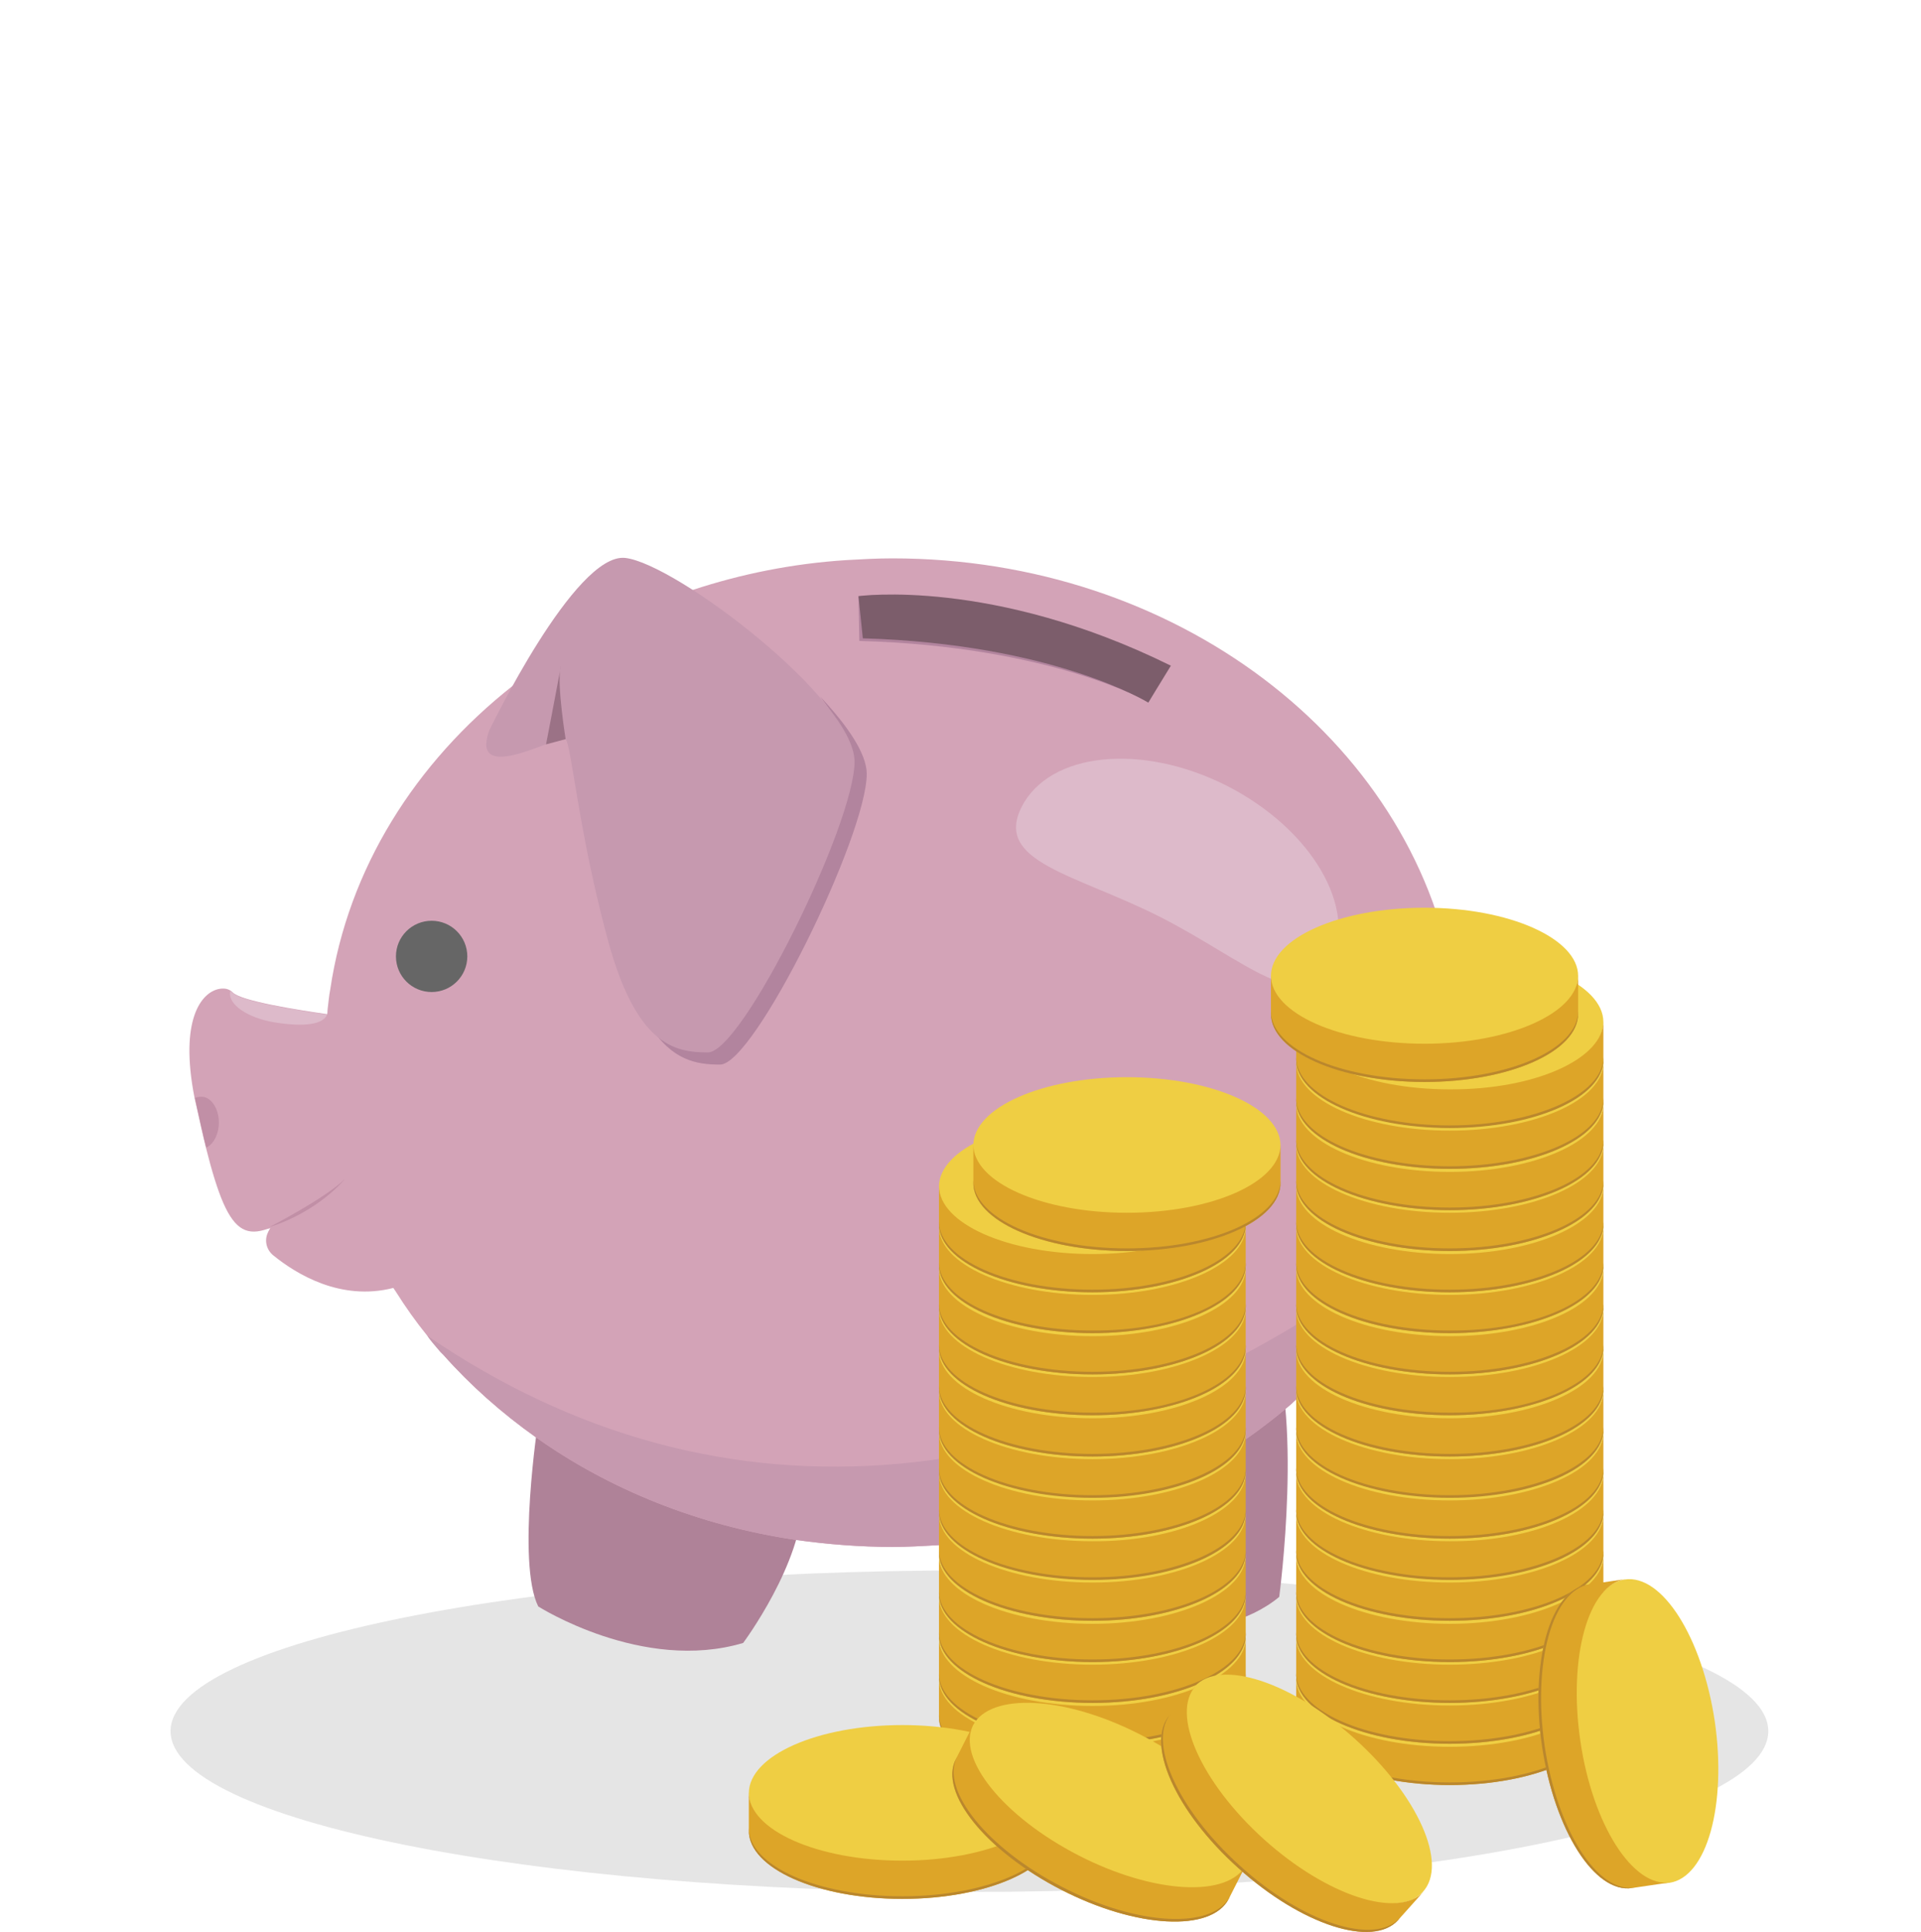 <svg width="360" height="362" viewBox="0 0 360 362" fill="none" xmlns="http://www.w3.org/2000/svg">
<g clip-path="url(#clip0_10_28)">
<path d="M181.672 354.509C264.353 354.509 331.379 341.021 331.379 324.383C331.379 307.745 264.353 294.257 181.672 294.257C98.99 294.257 31.964 307.745 31.964 324.383C31.964 341.021 98.99 354.509 181.672 354.509Z" fill="#E5E5E5"/>
<path d="M192.027 276.507C192.027 276.507 199.121 304.353 206.215 305.249C206.215 305.249 228.068 308.913 239.728 299.224C239.728 299.224 244.458 264.05 237.608 249.312L192.027 276.507Z" fill="#AF8298"/>
<path d="M100.865 266.248C100.865 266.248 96.788 292.791 100.865 301.015C100.865 301.015 120.435 313.473 139.271 307.854C139.271 307.854 150.442 292.873 150.442 280.822L100.865 266.248Z" fill="#AF8298"/>
<path d="M273.486 197.202C273.486 198.261 273.486 199.319 273.404 200.378C273.323 202.495 273.16 204.53 272.915 206.566C272.834 207.38 272.752 208.194 272.589 209.008C272.426 210.23 272.181 211.451 272.018 212.591C271.774 213.731 271.529 214.952 271.284 216.092C271.203 216.581 271.04 216.988 270.958 217.476C270.877 217.802 270.795 218.209 270.713 218.535C270.224 220.489 269.572 222.443 268.92 224.397C268.92 224.478 268.92 224.478 268.838 224.56C268.186 226.514 267.37 228.387 266.555 230.259C266.392 230.748 266.147 231.155 265.903 231.644C265.658 232.213 265.332 232.783 265.087 233.353C264.598 234.249 264.19 235.226 263.701 236.122C263.212 236.936 262.804 237.832 262.315 238.646C261.663 239.786 260.929 241.007 260.195 242.147C259.461 243.287 258.727 244.345 257.993 245.404C257.341 246.381 256.607 247.358 255.873 248.335C254.976 249.475 254.079 250.696 253.101 251.755C252.204 252.813 251.307 253.872 250.328 254.93C249.513 255.826 248.616 256.803 247.719 257.698C247.638 257.78 247.556 257.861 247.393 258.024C245.762 259.653 244.05 261.2 242.337 262.747C242.256 262.828 242.174 262.909 242.093 262.991C240.299 264.538 238.505 266.003 236.63 267.388C235.162 268.527 233.613 269.586 232.063 270.644C231.411 271.133 230.677 271.54 229.943 272.029C228.965 272.68 227.905 273.25 226.926 273.901C226.193 274.39 225.377 274.797 224.643 275.204C222.849 276.262 220.974 277.24 219.017 278.135C216.082 279.601 213.065 280.904 209.966 282.043C207.194 283.102 204.421 284.079 201.567 284.893C196.186 286.522 190.559 287.743 184.77 288.557C182.161 288.964 179.552 289.209 176.861 289.453H176.779C176.453 289.453 176.127 289.534 175.801 289.534C172.947 289.697 170.093 289.86 167.239 289.86C161.123 289.86 155.089 289.371 149.219 288.557C130.954 285.87 114.238 279.112 100.458 269.342C94.016 264.782 88.145 259.571 83.09 253.872C82.926 253.709 82.763 253.546 82.6 253.383L82.519 253.302C81.703 252.325 80.806 251.348 80.073 250.289C77.952 247.684 75.996 244.915 74.202 242.065C74.038 241.821 73.875 241.577 73.712 241.333C63.846 243.857 55.529 238.727 51.207 235.226C49.903 234.168 49.495 232.376 50.229 230.911C50.31 230.666 50.473 230.504 50.555 230.259C50.555 230.178 50.636 230.178 50.636 230.097C50.473 230.178 50.31 230.259 50.147 230.259C46.478 231.562 44.113 230.585 41.83 225.374C40.77 222.931 39.71 219.512 38.569 214.952C37.998 212.672 37.427 210.067 36.775 207.136C36.693 206.647 36.53 206.159 36.449 205.67C33.595 191.014 37.753 185.966 41.015 185.315C41.83 185.152 42.645 185.233 43.216 185.64C43.379 185.722 43.461 185.803 43.624 185.966C45.255 187.594 55.692 189.223 61.318 190.037C61.318 189.711 61.4 189.386 61.4 189.06C61.563 187.839 61.644 186.617 61.889 185.396C65.232 162.842 77.789 142.894 96.217 128.401C105.921 120.747 117.255 114.722 129.73 110.57C138.863 107.557 148.485 105.603 158.596 104.952C161.45 104.789 164.304 104.626 167.239 104.626C220.403 104.626 264.435 138.579 272.263 183.035C272.997 187.187 273.404 191.34 273.486 195.655C273.486 196.144 273.486 196.714 273.486 197.202Z" fill="#D3A3B7"/>
<path d="M265.087 233.354C264.598 234.25 264.19 235.227 263.701 236.122C263.212 236.937 262.804 237.832 262.315 238.646C261.663 239.786 260.929 241.008 260.195 242.148C259.461 243.287 258.727 244.346 257.993 245.404C257.341 246.381 256.607 247.358 255.873 248.336C254.976 249.475 254.079 250.697 253.101 251.755C252.204 252.814 251.307 253.872 250.328 254.931C249.513 255.826 248.616 256.803 247.719 257.699C247.638 257.78 247.556 257.862 247.393 258.025C245.762 259.653 244.05 261.2 242.338 262.747C242.256 262.829 242.174 262.91 242.093 262.991C240.299 264.538 238.505 266.004 236.63 267.388C235.162 268.528 233.613 269.587 232.063 270.645C231.411 271.134 230.677 271.541 229.943 272.029C228.965 272.681 227.905 273.251 226.926 273.902C226.193 274.39 225.377 274.798 224.643 275.205C222.849 276.263 220.974 277.24 219.017 278.136C216.082 279.601 213.065 280.904 209.966 282.044C207.194 283.103 204.421 284.08 201.567 284.894C196.186 286.522 190.559 287.744 184.77 288.558C182.161 288.965 179.552 289.209 176.861 289.453H176.779C176.453 289.453 176.127 289.535 175.801 289.535C172.947 289.698 170.093 289.861 167.239 289.861C161.123 289.861 155.089 289.372 149.219 288.558C130.954 285.871 114.238 279.113 100.458 269.342C94.016 264.783 88.145 259.572 83.09 253.872C82.926 253.709 82.763 253.547 82.6 253.384L82.519 253.302C81.703 252.325 80.806 251.348 80.073 250.29C135.275 288.069 199.61 282.044 265.087 233.354Z" fill="#C699AF"/>
<path d="M80.888 185.885C84.581 185.885 87.574 182.896 87.574 179.209C87.574 175.521 84.581 172.532 80.888 172.532C77.195 172.532 74.201 175.521 74.201 179.209C74.201 182.896 77.195 185.885 80.888 185.885Z" fill="#666666"/>
<path d="M50.473 229.934C50.473 229.934 61.074 224.479 64.661 220.896C64.661 220.896 59.769 227.003 50.473 229.934Z" fill="#C18FA6"/>
<path d="M41.015 210.312C41.015 212.51 40.036 214.383 38.65 215.034C38.079 212.754 37.508 210.149 36.856 207.218C36.775 206.729 36.612 206.241 36.53 205.752C36.856 205.589 37.264 205.508 37.672 205.508C39.465 205.426 41.015 207.625 41.015 210.312Z" fill="#C18FA6"/>
<path d="M162.428 145.012C162.428 156.573 141.391 199.483 134.949 199.483C130.546 199.483 125.898 198.75 121.658 191.992C124.675 194.353 127.773 194.679 130.79 194.679C137.232 194.679 158.27 151.77 158.27 140.208C158.27 137.521 156.476 134.183 153.703 130.519C158.759 135.892 162.428 141.185 162.428 145.012Z" fill="#B2849E"/>
<path d="M160.879 111.71C160.879 111.71 185.259 108.779 218.772 125.226L215.266 131.577C215.266 131.577 197.001 121.074 161.042 120.097L160.879 111.71Z" fill="#B2849E"/>
<path d="M249.35 180.511C244.131 190.77 233.368 179.941 217.386 171.799C201.404 163.739 186.238 161.54 191.456 151.2C196.675 140.941 213.88 139.149 229.862 147.21C245.844 155.352 254.568 170.252 249.35 180.511Z" fill="#DDBACA"/>
<path d="M91.651 136.951C91.651 136.951 107.715 103.487 117.173 104.545C126.632 105.604 160.145 131.089 160.145 142.732C160.145 154.375 139.108 197.203 132.666 197.203C126.224 197.203 119.13 195.737 113.749 175.545C108.367 155.434 107.062 139.556 106.002 138.498C104.942 137.439 87.982 147.454 91.651 136.951Z" fill="#C699AF"/>
<path d="M106.002 138.498C106.002 138.498 104.372 128.401 105.024 125.226C105.676 122.051 102.333 139.475 102.333 139.475L106.002 138.498Z" fill="#9B7286"/>
<path d="M61.4 189.712C60.992 192.155 56.589 192.399 51.533 191.585C46.478 190.771 42.727 188.246 43.135 185.885C43.135 185.804 43.135 185.722 43.216 185.722C43.379 185.804 43.461 185.885 43.624 186.048C45.255 187.677 55.692 189.305 61.318 190.119C61.318 189.793 61.4 189.468 61.4 189.142C61.4 189.224 61.4 189.468 61.4 189.712Z" fill="#DDBACA"/>
<path d="M160.879 111.71C160.879 111.71 185.993 108.209 219.425 124.738L215.185 131.658C215.185 131.658 197.572 120.667 161.694 119.608L160.879 111.71Z" fill="#7C5D6B"/>
<path d="M233.45 314.694C233.45 321.778 220.566 327.477 204.747 327.477C188.847 327.477 175.964 321.778 175.964 314.694C175.964 307.61 188.847 301.911 204.747 301.911C220.566 301.911 233.45 307.61 233.45 314.694Z" fill="#EFCE43"/>
<path d="M233.45 314.531V321.696C233.45 328.78 220.566 334.48 204.747 334.48C188.847 334.48 175.964 328.78 175.964 321.696V314.531C175.964 321.615 188.847 327.314 204.747 327.314C220.566 327.314 233.45 321.615 233.45 314.531Z" fill="#DDA528"/>
<path d="M233.45 321.208V321.696C233.45 328.78 220.566 334.479 204.747 334.479C188.847 334.479 175.964 328.78 175.964 321.696V321.208C175.964 328.291 188.847 333.991 204.747 333.991C220.566 333.991 233.45 328.291 233.45 321.208Z" fill="#BA872D"/>
<path d="M300.476 314.694C300.476 321.778 287.592 327.477 271.692 327.477C255.792 327.477 242.908 321.778 242.908 314.694C242.908 307.61 255.792 301.911 271.692 301.911C287.592 301.911 300.476 307.61 300.476 314.694Z" fill="#EFCE43"/>
<path d="M300.476 314.531V321.696C300.476 328.78 287.592 334.48 271.692 334.48C255.792 334.48 242.908 328.78 242.908 321.696V314.531C242.908 321.615 255.792 327.314 271.692 327.314C287.592 327.314 300.476 321.615 300.476 314.531Z" fill="#DDA528"/>
<path d="M300.476 321.208V321.696C300.476 328.78 287.592 334.479 271.692 334.479C255.792 334.479 242.908 328.78 242.908 321.696V321.208C242.908 328.291 255.792 333.991 271.692 333.991C287.592 333.991 300.476 328.291 300.476 321.208Z" fill="#BA872D"/>
<path d="M300.476 306.878C300.476 313.961 287.592 319.661 271.692 319.661C255.792 319.661 242.908 313.961 242.908 306.878C242.908 299.794 255.792 294.094 271.692 294.094C287.592 294.094 300.476 299.875 300.476 306.878Z" fill="#EFCE43"/>
<path d="M300.476 306.796V313.961C300.476 321.045 287.592 326.745 271.692 326.745C255.792 326.745 242.908 321.045 242.908 313.961V306.796C242.908 313.88 255.792 319.58 271.692 319.58C287.592 319.58 300.476 313.799 300.476 306.796Z" fill="#DDA528"/>
<path d="M300.476 313.473V313.961C300.476 321.045 287.592 326.745 271.692 326.745C255.792 326.745 242.908 321.045 242.908 313.961V313.473C242.908 320.557 255.792 326.256 271.692 326.256C287.592 326.256 300.476 320.557 300.476 313.473Z" fill="#BA872D"/>
<path d="M300.476 299.306C300.476 306.389 287.592 312.089 271.692 312.089C255.792 312.089 242.908 306.389 242.908 299.306C242.908 292.222 255.792 286.522 271.692 286.522C287.592 286.522 300.476 292.222 300.476 299.306Z" fill="#EFCE43"/>
<path d="M300.476 299.143V306.308C300.476 313.392 287.592 319.091 271.692 319.091C255.792 319.091 242.908 313.392 242.908 306.308V299.143C242.908 306.226 255.792 311.926 271.692 311.926C287.592 311.926 300.476 306.226 300.476 299.143Z" fill="#DDA528"/>
<path d="M300.476 305.819V306.308C300.476 313.392 287.592 319.091 271.692 319.091C255.792 319.091 242.908 313.392 242.908 306.308V305.819C242.908 312.903 255.792 318.603 271.692 318.603C287.592 318.603 300.476 312.903 300.476 305.819Z" fill="#BA872D"/>
<path d="M300.476 291.571C300.476 298.654 287.592 304.354 271.692 304.354C255.792 304.354 242.908 298.654 242.908 291.571C242.908 284.487 255.792 278.787 271.692 278.787C287.592 278.787 300.476 284.568 300.476 291.571Z" fill="#EFCE43"/>
<path d="M300.476 291.489V298.654C300.476 305.738 287.592 311.438 271.692 311.438C255.792 311.438 242.908 305.738 242.908 298.654V291.489C242.908 298.573 255.792 304.272 271.692 304.272C287.592 304.272 300.476 298.492 300.476 291.489Z" fill="#DDA528"/>
<path d="M300.476 298.166V298.654C300.476 305.738 287.592 311.437 271.692 311.437C255.792 311.437 242.908 305.738 242.908 298.654V298.166C242.908 305.249 255.792 310.949 271.692 310.949C287.592 310.949 300.476 305.249 300.476 298.166Z" fill="#BA872D"/>
<path d="M300.476 283.917C300.476 291.001 287.592 296.7 271.692 296.7C255.792 296.7 242.908 291.001 242.908 283.917C242.908 276.833 255.792 271.134 271.692 271.134C287.592 271.134 300.476 276.833 300.476 283.917Z" fill="#EFCE43"/>
<path d="M300.476 283.754V290.919C300.476 298.003 287.592 303.702 271.692 303.702C255.792 303.702 242.908 298.003 242.908 290.919V283.754C242.908 290.838 255.792 296.537 271.692 296.537C287.592 296.537 300.476 290.838 300.476 283.754Z" fill="#DDA528"/>
<path d="M300.476 290.431V290.919C300.476 298.003 287.592 303.702 271.692 303.702C255.792 303.702 242.908 298.003 242.908 290.919V290.431C242.908 297.514 255.792 303.214 271.692 303.214C287.592 303.214 300.476 297.514 300.476 290.431Z" fill="#BA872D"/>
<path d="M300.476 276.182C300.476 283.266 287.592 288.965 271.692 288.965C255.792 288.965 242.908 283.266 242.908 276.182C242.908 269.098 255.792 263.399 271.692 263.399C287.592 263.399 300.476 269.18 300.476 276.182Z" fill="#EFCE43"/>
<path d="M300.476 276.019V283.184C300.476 290.268 287.592 295.967 271.692 295.967C255.792 295.967 242.908 290.268 242.908 283.184V276.019C242.908 283.103 255.792 288.802 271.692 288.802C287.592 288.884 300.476 283.103 300.476 276.019Z" fill="#DDA528"/>
<path d="M300.476 282.777V283.266C300.476 290.349 287.592 296.049 271.692 296.049C255.792 296.049 242.908 290.349 242.908 283.266V282.777C242.908 289.861 255.792 295.56 271.692 295.56C287.592 295.56 300.476 289.779 300.476 282.777Z" fill="#BA872D"/>
<path d="M300.476 268.528C300.476 275.612 287.592 281.311 271.692 281.311C255.792 281.311 242.908 275.612 242.908 268.528C242.908 261.445 255.792 255.745 271.692 255.745C287.592 255.745 300.476 261.445 300.476 268.528Z" fill="#EFCE43"/>
<path d="M300.476 268.365V275.531C300.476 282.614 287.592 288.314 271.692 288.314C255.792 288.314 242.908 282.614 242.908 275.531V268.365C242.908 275.449 255.792 281.149 271.692 281.149C287.592 281.149 300.476 275.449 300.476 268.365Z" fill="#DDA528"/>
<path d="M300.476 275.042V275.531C300.476 282.614 287.592 288.314 271.692 288.314C255.792 288.314 242.908 282.614 242.908 275.531V275.042C242.908 282.126 255.792 287.825 271.692 287.825C287.592 287.825 300.476 282.126 300.476 275.042Z" fill="#BA872D"/>
<path d="M300.476 260.793C300.476 267.877 287.592 273.576 271.692 273.576C255.792 273.576 242.908 267.877 242.908 260.793C242.908 253.71 255.792 248.01 271.692 248.01C287.592 248.01 300.476 253.791 300.476 260.793Z" fill="#EFCE43"/>
<path d="M300.476 260.63V267.795C300.476 274.879 287.592 280.579 271.692 280.579C255.792 280.579 242.908 274.879 242.908 267.795V260.63C242.908 267.714 255.792 273.414 271.692 273.414C287.592 273.414 300.476 267.714 300.476 260.63Z" fill="#DDA528"/>
<path d="M300.476 267.388V267.877C300.476 274.961 287.592 280.66 271.692 280.66C255.792 280.66 242.908 274.961 242.908 267.877V267.388C242.908 274.472 255.792 280.172 271.692 280.172C287.592 280.172 300.476 274.391 300.476 267.388Z" fill="#BA872D"/>
<path d="M300.476 253.14C300.476 260.223 287.592 265.923 271.692 265.923C255.792 265.923 242.908 260.223 242.908 253.14C242.908 246.056 255.792 240.356 271.692 240.356C287.592 240.356 300.476 246.056 300.476 253.14Z" fill="#EFCE43"/>
<path d="M300.476 252.977V260.142C300.476 267.226 287.592 272.925 271.692 272.925C255.792 272.925 242.908 267.226 242.908 260.142V252.977C242.908 260.06 255.792 265.76 271.692 265.76C287.592 265.76 300.476 260.06 300.476 252.977Z" fill="#DDA528"/>
<path d="M300.476 259.653V260.142C300.476 267.226 287.592 272.925 271.692 272.925C255.792 272.925 242.908 267.226 242.908 260.142V259.653C242.908 266.737 255.792 272.437 271.692 272.437C287.592 272.437 300.476 266.737 300.476 259.653Z" fill="#BA872D"/>
<path d="M300.476 245.404C300.476 252.488 287.592 258.188 271.692 258.188C255.792 258.188 242.908 252.488 242.908 245.404C242.908 238.321 255.792 232.621 271.692 232.621C287.592 232.621 300.476 238.321 300.476 245.404Z" fill="#EFCE43"/>
<path d="M300.476 245.242V252.407C300.476 259.49 287.592 265.19 271.692 265.19C255.792 265.19 242.908 259.49 242.908 252.407V245.242C242.908 252.325 255.792 258.025 271.692 258.025C287.592 258.025 300.476 252.325 300.476 245.242Z" fill="#DDA528"/>
<path d="M300.476 251.918V252.407C300.476 259.49 287.592 265.19 271.692 265.19C255.792 265.19 242.908 259.49 242.908 252.407V251.918C242.908 259.002 255.792 264.701 271.692 264.701C287.592 264.783 300.476 259.002 300.476 251.918Z" fill="#BA872D"/>
<path d="M300.476 237.751C300.476 244.835 287.592 250.534 271.692 250.534C255.792 250.534 242.908 244.835 242.908 237.751C242.908 230.667 255.792 224.968 271.692 224.968C287.592 224.968 300.476 230.667 300.476 237.751Z" fill="#EFCE43"/>
<path d="M300.476 237.588V244.753C300.476 251.837 287.592 257.536 271.692 257.536C255.792 257.536 242.908 251.837 242.908 244.753V237.588C242.908 244.672 255.792 250.371 271.692 250.371C287.592 250.371 300.476 244.672 300.476 237.588Z" fill="#DDA528"/>
<path d="M300.476 244.265V244.753C300.476 251.837 287.592 257.536 271.692 257.536C255.792 257.536 242.908 251.837 242.908 244.753V244.265C242.908 251.348 255.792 257.048 271.692 257.048C287.592 257.048 300.476 251.348 300.476 244.265Z" fill="#BA872D"/>
<path d="M300.476 230.016C300.476 237.1 287.592 242.799 271.692 242.799C255.792 242.799 242.908 237.1 242.908 230.016C242.908 222.932 255.792 217.233 271.692 217.233C287.592 217.233 300.476 222.932 300.476 230.016Z" fill="#EFCE43"/>
<path d="M300.476 229.853V237.018C300.476 244.102 287.592 249.801 271.692 249.801C255.792 249.801 242.908 244.102 242.908 237.018V229.853C242.908 236.937 255.792 242.636 271.692 242.636C287.592 242.636 300.476 236.937 300.476 229.853Z" fill="#DDA528"/>
<path d="M300.476 236.53V237.018C300.476 244.102 287.592 249.801 271.692 249.801C255.792 249.801 242.908 244.102 242.908 237.018V236.53C242.908 243.613 255.792 249.313 271.692 249.313C287.592 249.394 300.476 243.613 300.476 236.53Z" fill="#BA872D"/>
<path d="M300.476 222.362C300.476 229.446 287.592 235.145 271.692 235.145C255.792 235.145 242.908 229.446 242.908 222.362C242.908 215.279 255.792 209.579 271.692 209.579C287.592 209.579 300.476 215.279 300.476 222.362Z" fill="#EFCE43"/>
<path d="M300.476 222.199V229.365C300.476 236.448 287.592 242.148 271.692 242.148C255.792 242.148 242.908 236.448 242.908 229.365V222.199C242.908 229.283 255.792 234.983 271.692 234.983C287.592 234.983 300.476 229.202 300.476 222.199Z" fill="#DDA528"/>
<path d="M300.476 228.876V229.365C300.476 236.448 287.592 242.148 271.692 242.148C255.792 242.148 242.908 236.448 242.908 229.365V228.876C242.908 235.96 255.792 241.659 271.692 241.659C287.592 241.659 300.476 235.96 300.476 228.876Z" fill="#BA872D"/>
<path d="M300.476 214.627C300.476 221.711 287.592 227.41 271.692 227.41C255.792 227.41 242.908 221.711 242.908 214.627C242.908 207.544 255.792 201.844 271.692 201.844C287.592 201.844 300.476 207.544 300.476 214.627Z" fill="#EFCE43"/>
<path d="M300.476 214.464V221.629C300.476 228.713 287.592 234.413 271.692 234.413C255.792 234.413 242.908 228.713 242.908 221.629V214.464C242.908 221.548 255.792 227.248 271.692 227.248C287.592 227.248 300.476 221.548 300.476 214.464Z" fill="#DDA528"/>
<path d="M300.476 221.141V221.629C300.476 228.713 287.592 234.413 271.692 234.413C255.792 234.413 242.908 228.713 242.908 221.629V221.141C242.908 228.225 255.792 233.924 271.692 233.924C287.592 233.924 300.476 228.225 300.476 221.141Z" fill="#BA872D"/>
<path d="M300.476 206.892C300.476 213.976 287.592 219.675 271.692 219.675C255.792 219.675 242.908 213.976 242.908 206.892C242.908 199.808 255.792 194.109 271.692 194.109C287.592 194.109 300.476 199.89 300.476 206.892Z" fill="#EFCE43"/>
<path d="M300.476 206.811V213.976C300.476 221.059 287.592 226.759 271.692 226.759C255.792 226.759 242.908 221.059 242.908 213.976V206.811C242.908 213.894 255.792 219.594 271.692 219.594C287.592 219.594 300.476 213.813 300.476 206.811Z" fill="#DDA528"/>
<path d="M300.476 213.487V213.976C300.476 221.059 287.592 226.759 271.692 226.759C255.792 226.759 242.908 221.059 242.908 213.976V213.487C242.908 220.571 255.792 226.27 271.692 226.27C287.592 226.27 300.476 220.571 300.476 213.487Z" fill="#BA872D"/>
<path d="M300.476 199.239C300.476 206.322 287.592 212.022 271.692 212.022C255.792 212.022 242.908 206.322 242.908 199.239C242.908 192.155 255.792 186.455 271.692 186.455C287.592 186.455 300.476 192.155 300.476 199.239Z" fill="#EFCE43"/>
<path d="M300.476 199.076V206.241C300.476 213.324 287.592 219.024 271.692 219.024C255.792 219.024 242.908 213.324 242.908 206.241V199.076C242.908 206.159 255.792 211.859 271.692 211.859C287.592 211.859 300.476 206.159 300.476 199.076Z" fill="#DDA528"/>
<path d="M300.476 205.752V206.241C300.476 213.324 287.592 219.024 271.692 219.024C255.792 219.024 242.908 213.324 242.908 206.241V205.752C242.908 212.836 255.792 218.535 271.692 218.535C287.592 218.535 300.476 212.836 300.476 205.752Z" fill="#BA872D"/>
<path d="M300.476 191.503C300.476 198.587 287.592 204.287 271.692 204.287C255.792 204.287 242.908 198.587 242.908 191.503C242.908 184.42 255.792 178.72 271.692 178.72C287.592 178.72 300.476 184.501 300.476 191.503Z" fill="#EFCE43"/>
<path d="M300.476 191.341V198.506C300.476 205.589 287.592 211.289 271.692 211.289C255.792 211.289 242.908 205.589 242.908 198.506V191.341C242.908 198.424 255.792 204.124 271.692 204.124C287.592 204.205 300.476 198.424 300.476 191.341Z" fill="#DDA528"/>
<path d="M300.476 198.099V198.587C300.476 205.671 287.592 211.37 271.692 211.37C255.792 211.37 242.908 205.671 242.908 198.587V198.099C242.908 205.182 255.792 210.882 271.692 210.882C287.592 210.882 300.476 205.101 300.476 198.099Z" fill="#BA872D"/>
<path d="M295.746 182.873C295.746 189.956 282.863 195.656 266.963 195.656C251.062 195.656 238.179 189.956 238.179 182.873C238.179 175.789 251.062 170.09 266.963 170.09C282.863 170.09 295.746 175.871 295.746 182.873Z" fill="#EFCE43"/>
<path d="M295.746 182.791V189.956C295.746 197.04 282.863 202.74 266.963 202.74C251.062 202.74 238.179 197.04 238.179 189.956V182.791C238.179 189.875 251.062 195.574 266.963 195.574C282.863 195.574 295.746 189.794 295.746 182.791Z" fill="#DDA528"/>
<path d="M295.746 189.468V189.957C295.746 197.04 282.863 202.74 266.963 202.74C251.062 202.74 238.179 197.04 238.179 189.957V189.468C238.179 196.552 251.062 202.251 266.963 202.251C282.863 202.251 295.746 196.552 295.746 189.468Z" fill="#BA872D"/>
<path d="M233.45 306.959C233.45 314.043 220.566 319.742 204.747 319.742C188.847 319.742 175.964 314.043 175.964 306.959C175.964 299.876 188.847 294.176 204.747 294.176C220.566 294.176 233.45 299.957 233.45 306.959Z" fill="#EFCE43"/>
<path d="M233.45 306.878V314.043C233.45 321.126 220.566 326.826 204.747 326.826C188.847 326.826 175.964 321.126 175.964 314.043V306.878C175.964 313.961 188.847 319.661 204.747 319.661C220.566 319.661 233.45 313.88 233.45 306.878Z" fill="#DDA528"/>
<path d="M233.45 313.554V314.043C233.45 321.127 220.566 326.826 204.747 326.826C188.847 326.826 175.964 321.127 175.964 314.043V313.554C175.964 320.638 188.847 326.338 204.747 326.338C220.566 326.338 233.45 320.638 233.45 313.554Z" fill="#BA872D"/>
<path d="M233.45 299.306C233.45 306.389 220.566 312.089 204.747 312.089C188.847 312.089 175.964 306.389 175.964 299.306C175.964 292.222 188.847 286.522 204.747 286.522C220.566 286.522 233.45 292.222 233.45 299.306Z" fill="#EFCE43"/>
<path d="M233.45 299.143V306.308C233.45 313.392 220.566 319.091 204.747 319.091C188.847 319.091 175.964 313.392 175.964 306.308V299.143C175.964 306.226 188.847 311.926 204.747 311.926C220.566 311.926 233.45 306.226 233.45 299.143Z" fill="#DDA528"/>
<path d="M233.45 305.819V306.308C233.45 313.392 220.566 319.091 204.747 319.091C188.847 319.091 175.964 313.392 175.964 306.308V305.819C175.964 312.903 188.847 318.603 204.747 318.603C220.566 318.603 233.45 312.903 233.45 305.819Z" fill="#BA872D"/>
<path d="M233.45 291.571C233.45 298.654 220.566 304.354 204.747 304.354C188.847 304.354 175.964 298.654 175.964 291.571C175.964 284.487 188.847 278.787 204.747 278.787C220.566 278.787 233.45 284.568 233.45 291.571Z" fill="#EFCE43"/>
<path d="M233.45 291.489V298.654C233.45 305.738 220.566 311.438 204.747 311.438C188.847 311.438 175.964 305.738 175.964 298.654V291.489C175.964 298.573 188.847 304.272 204.747 304.272C220.566 304.272 233.45 298.492 233.45 291.489Z" fill="#DDA528"/>
<path d="M233.45 298.166V298.654C233.45 305.738 220.566 311.437 204.747 311.437C188.847 311.437 175.964 305.738 175.964 298.654V298.166C175.964 305.249 188.847 310.949 204.747 310.949C220.566 310.949 233.45 305.249 233.45 298.166Z" fill="#BA872D"/>
<path d="M233.45 283.917C233.45 291.001 220.566 296.7 204.747 296.7C188.847 296.7 175.964 291.001 175.964 283.917C175.964 276.833 188.847 271.134 204.747 271.134C220.566 271.134 233.45 276.833 233.45 283.917Z" fill="#EFCE43"/>
<path d="M233.45 283.754V290.919C233.45 298.003 220.566 303.702 204.747 303.702C188.847 303.702 175.964 298.003 175.964 290.919V283.754C175.964 290.838 188.847 296.537 204.747 296.537C220.566 296.537 233.45 290.838 233.45 283.754Z" fill="#DDA528"/>
<path d="M233.45 290.431V290.919C233.45 298.003 220.566 303.702 204.747 303.702C188.847 303.702 175.964 298.003 175.964 290.919V290.431C175.964 297.514 188.847 303.214 204.747 303.214C220.566 303.214 233.45 297.514 233.45 290.431Z" fill="#BA872D"/>
<path d="M233.45 276.182C233.45 283.266 220.566 288.965 204.747 288.965C188.847 288.965 175.964 283.266 175.964 276.182C175.964 269.098 188.847 263.399 204.747 263.399C220.566 263.399 233.45 269.18 233.45 276.182Z" fill="#EFCE43"/>
<path d="M233.45 276.019V283.184C233.45 290.268 220.566 295.967 204.747 295.967C188.847 295.967 175.964 290.268 175.964 283.184V276.019C175.964 283.103 188.847 288.802 204.747 288.802C220.566 288.884 233.45 283.103 233.45 276.019Z" fill="#DDA528"/>
<path d="M233.45 282.777V283.266C233.45 290.349 220.566 296.049 204.747 296.049C188.847 296.049 175.964 290.349 175.964 283.266V282.777C175.964 289.861 188.847 295.56 204.747 295.56C220.566 295.56 233.45 289.779 233.45 282.777Z" fill="#BA872D"/>
<path d="M233.45 268.528C233.45 275.612 220.566 281.311 204.747 281.311C188.847 281.311 175.964 275.612 175.964 268.528C175.964 261.445 188.847 255.745 204.747 255.745C220.566 255.745 233.45 261.445 233.45 268.528Z" fill="#EFCE43"/>
<path d="M233.45 268.365V275.531C233.45 282.614 220.566 288.314 204.747 288.314C188.847 288.314 175.964 282.614 175.964 275.531V268.365C175.964 275.449 188.847 281.149 204.747 281.149C220.566 281.149 233.45 275.449 233.45 268.365Z" fill="#DDA528"/>
<path d="M233.45 275.042V275.531C233.45 282.614 220.566 288.314 204.747 288.314C188.847 288.314 175.964 282.614 175.964 275.531V275.042C175.964 282.126 188.847 287.825 204.747 287.825C220.566 287.825 233.45 282.126 233.45 275.042Z" fill="#BA872D"/>
<path d="M233.45 260.793C233.45 267.877 220.566 273.576 204.747 273.576C188.847 273.576 175.964 267.877 175.964 260.793C175.964 253.71 188.847 248.01 204.747 248.01C220.566 248.01 233.45 253.791 233.45 260.793Z" fill="#EFCE43"/>
<path d="M233.45 260.63V267.795C233.45 274.879 220.566 280.579 204.747 280.579C188.847 280.579 175.964 274.879 175.964 267.795V260.63C175.964 267.714 188.847 273.414 204.747 273.414C220.566 273.414 233.45 267.714 233.45 260.63Z" fill="#DDA528"/>
<path d="M233.45 267.388V267.877C233.45 274.961 220.566 280.66 204.747 280.66C188.847 280.66 175.964 274.961 175.964 267.877V267.388C175.964 274.472 188.847 280.172 204.747 280.172C220.566 280.172 233.45 274.391 233.45 267.388Z" fill="#BA872D"/>
<path d="M233.45 253.14C233.45 260.223 220.566 265.923 204.747 265.923C188.847 265.923 175.964 260.223 175.964 253.14C175.964 246.056 188.847 240.356 204.747 240.356C220.566 240.356 233.45 246.056 233.45 253.14Z" fill="#EFCE43"/>
<path d="M233.45 252.977V260.142C233.45 267.226 220.566 272.925 204.747 272.925C188.847 272.925 175.964 267.226 175.964 260.142V252.977C175.964 260.06 188.847 265.76 204.747 265.76C220.566 265.76 233.45 260.06 233.45 252.977Z" fill="#DDA528"/>
<path d="M233.45 259.653V260.142C233.45 267.226 220.566 272.925 204.747 272.925C188.847 272.925 175.964 267.226 175.964 260.142V259.653C175.964 266.737 188.847 272.437 204.747 272.437C220.566 272.437 233.45 266.737 233.45 259.653Z" fill="#BA872D"/>
<path d="M233.45 245.404C233.45 252.488 220.566 258.188 204.747 258.188C188.847 258.188 175.964 252.488 175.964 245.404C175.964 238.321 188.847 232.621 204.747 232.621C220.566 232.621 233.45 238.321 233.45 245.404Z" fill="#EFCE43"/>
<path d="M233.45 245.242V252.407C233.45 259.49 220.566 265.19 204.747 265.19C188.847 265.19 175.964 259.49 175.964 252.407V245.242C175.964 252.325 188.847 258.025 204.747 258.025C220.566 258.025 233.45 252.325 233.45 245.242Z" fill="#DDA528"/>
<path d="M233.45 251.918V252.407C233.45 259.49 220.566 265.19 204.747 265.19C188.847 265.19 175.964 259.49 175.964 252.407V251.918C175.964 259.002 188.847 264.701 204.747 264.701C220.566 264.783 233.45 259.002 233.45 251.918Z" fill="#BA872D"/>
<path d="M233.45 237.751C233.45 244.835 220.566 250.534 204.747 250.534C188.847 250.534 175.964 244.835 175.964 237.751C175.964 230.667 188.847 224.968 204.747 224.968C220.566 224.968 233.45 230.667 233.45 237.751Z" fill="#EFCE43"/>
<path d="M233.45 237.588V244.753C233.45 251.837 220.566 257.536 204.747 257.536C188.847 257.536 175.964 251.837 175.964 244.753V237.588C175.964 244.672 188.847 250.371 204.747 250.371C220.566 250.371 233.45 244.672 233.45 237.588Z" fill="#DDA528"/>
<path d="M233.45 244.265V244.753C233.45 251.837 220.566 257.536 204.747 257.536C188.847 257.536 175.964 251.837 175.964 244.753V244.265C175.964 251.348 188.847 257.048 204.747 257.048C220.566 257.048 233.45 251.348 233.45 244.265Z" fill="#BA872D"/>
<path d="M233.45 230.016C233.45 237.1 220.566 242.799 204.747 242.799C188.847 242.799 175.964 237.1 175.964 230.016C175.964 222.932 188.847 217.233 204.747 217.233C220.566 217.233 233.45 222.932 233.45 230.016Z" fill="#EFCE43"/>
<path d="M233.45 229.853V237.018C233.45 244.102 220.566 249.801 204.747 249.801C188.847 249.801 175.964 244.102 175.964 237.018V229.853C175.964 236.937 188.847 242.636 204.747 242.636C220.566 242.636 233.45 236.937 233.45 229.853Z" fill="#DDA528"/>
<path d="M233.45 236.53V237.018C233.45 244.102 220.566 249.801 204.747 249.801C188.847 249.801 175.964 244.102 175.964 237.018V236.53C175.964 243.613 188.847 249.313 204.747 249.313C220.566 249.394 233.45 243.613 233.45 236.53Z" fill="#BA872D"/>
<path d="M233.45 222.362C233.45 229.446 220.566 235.145 204.747 235.145C188.847 235.145 175.964 229.446 175.964 222.362C175.964 215.279 188.847 209.579 204.747 209.579C220.566 209.579 233.45 215.279 233.45 222.362Z" fill="#EFCE43"/>
<path d="M233.45 222.199V229.365C233.45 236.448 220.566 242.148 204.747 242.148C188.847 242.148 175.964 236.448 175.964 229.365V222.199C175.964 229.283 188.847 234.983 204.747 234.983C220.566 234.983 233.45 229.202 233.45 222.199Z" fill="#DDA528"/>
<path d="M233.45 228.876V229.365C233.45 236.448 220.566 242.148 204.747 242.148C188.847 242.148 175.964 236.448 175.964 229.365V228.876C175.964 235.96 188.847 241.659 204.747 241.659C220.566 241.659 233.45 235.96 233.45 228.876Z" fill="#BA872D"/>
<path d="M239.973 214.627C239.973 221.711 227.089 227.41 211.189 227.41C195.289 227.41 182.405 221.711 182.405 214.627C182.405 207.544 195.289 201.844 211.189 201.844C227.089 201.844 239.973 207.544 239.973 214.627Z" fill="#EFCE43"/>
<path d="M239.973 214.464V221.629C239.973 228.713 227.089 234.413 211.189 234.413C195.289 234.413 182.405 228.713 182.405 221.629V214.464C182.405 221.548 195.289 227.248 211.189 227.248C227.089 227.248 239.973 221.548 239.973 214.464Z" fill="#DDA528"/>
<path d="M239.973 221.141V221.629C239.973 228.713 227.089 234.413 211.189 234.413C195.289 234.413 182.405 228.713 182.405 221.629V221.141C182.405 228.225 195.289 233.924 211.189 233.924C227.089 233.924 239.973 228.225 239.973 221.141Z" fill="#BA872D"/>
<path d="M197.898 336.027C197.898 343.11 185.015 348.81 169.114 348.81C153.214 348.81 140.331 343.11 140.331 336.027C140.331 328.943 153.214 323.243 169.114 323.243C185.015 323.243 197.898 328.943 197.898 336.027Z" fill="#EFCE43"/>
<path d="M197.898 335.864V343.029C197.898 350.113 185.015 355.812 169.114 355.812C153.214 355.812 140.331 350.113 140.331 343.029V335.864C140.331 342.947 153.214 348.647 169.114 348.647C185.015 348.647 197.898 342.866 197.898 335.864Z" fill="#DDA528"/>
<path d="M197.898 342.54V343.029C197.898 350.112 185.015 355.812 169.114 355.812C153.214 355.812 140.331 350.112 140.331 343.029V342.54C140.331 349.624 153.214 355.323 169.114 355.323C185.015 355.323 197.898 349.624 197.898 342.54Z" fill="#BA872D"/>
<path d="M233.449 349.543C230.188 355.812 216.163 355.079 202.057 347.833C187.95 340.586 179.062 329.594 182.324 323.325C185.585 317.056 199.61 317.788 213.717 325.035C227.905 332.281 236.711 343.192 233.449 349.543Z" fill="#EFCE43"/>
<path d="M233.531 349.38L230.269 355.812C227.008 362.082 212.983 361.349 198.876 354.102C184.77 346.856 175.882 335.864 179.144 329.594L182.405 323.162C179.144 329.432 188.032 340.423 202.138 347.67C216.245 354.917 230.269 355.649 233.531 349.38Z" fill="#DDA528"/>
<path d="M230.514 355.324L230.269 355.812C227.008 362.082 212.983 361.349 198.876 354.102C184.77 346.856 175.882 335.864 179.144 329.594L179.388 329.106C176.127 335.375 185.015 346.367 199.121 353.614C213.146 360.86 227.253 361.593 230.514 355.324Z" fill="#BA872D"/>
<path d="M266.636 354.509C261.907 359.72 248.534 355.405 236.711 344.739C224.888 334.154 219.18 321.289 223.909 315.997C228.639 310.786 242.011 315.101 253.835 325.768C265.739 336.434 271.447 349.298 266.636 354.509Z" fill="#EFCE43"/>
<path d="M266.799 354.428L261.989 359.802C257.259 365.013 243.887 360.697 232.063 350.031C220.24 339.446 214.532 326.582 219.261 321.289L224.072 315.916C219.343 321.127 225.051 333.991 236.874 344.657C248.616 355.242 262.07 359.639 266.799 354.428Z" fill="#DDA528"/>
<path d="M262.315 359.395L261.989 359.802C257.259 365.013 243.887 360.697 232.063 350.031C220.24 339.446 214.532 326.582 219.262 321.289L219.588 320.882C214.858 326.093 220.566 338.958 232.389 349.624C244.131 360.29 257.585 364.606 262.315 359.395Z" fill="#BA872D"/>
<path d="M312.87 352.799C305.857 353.858 298.356 341.97 295.991 326.256C293.708 310.542 297.459 297.026 304.471 295.967C311.484 294.909 318.985 306.796 321.35 322.511C323.633 338.225 319.882 351.741 312.87 352.799Z" fill="#EFCE43"/>
<path d="M313.033 352.718L305.857 353.776C298.845 354.835 291.343 342.947 288.978 327.233C286.695 311.519 290.446 298.003 297.459 296.944L304.634 295.886C297.622 296.944 293.871 310.46 296.154 326.175C298.437 341.889 306.02 353.776 313.033 352.718Z" fill="#DDA528"/>
<path d="M306.347 353.695L305.857 353.776C298.845 354.835 291.343 342.947 288.978 327.233C286.695 311.519 290.446 298.003 297.459 296.944L297.948 296.863C290.935 297.921 287.185 311.437 289.468 327.152C291.832 342.866 299.334 354.753 306.347 353.695Z" fill="#BA872D"/>
</g>
<defs>
<clipPath id="clip0_10_28">
<rect width="360" height="362" fill="white"/>
</clipPath>
</defs>
</svg>
